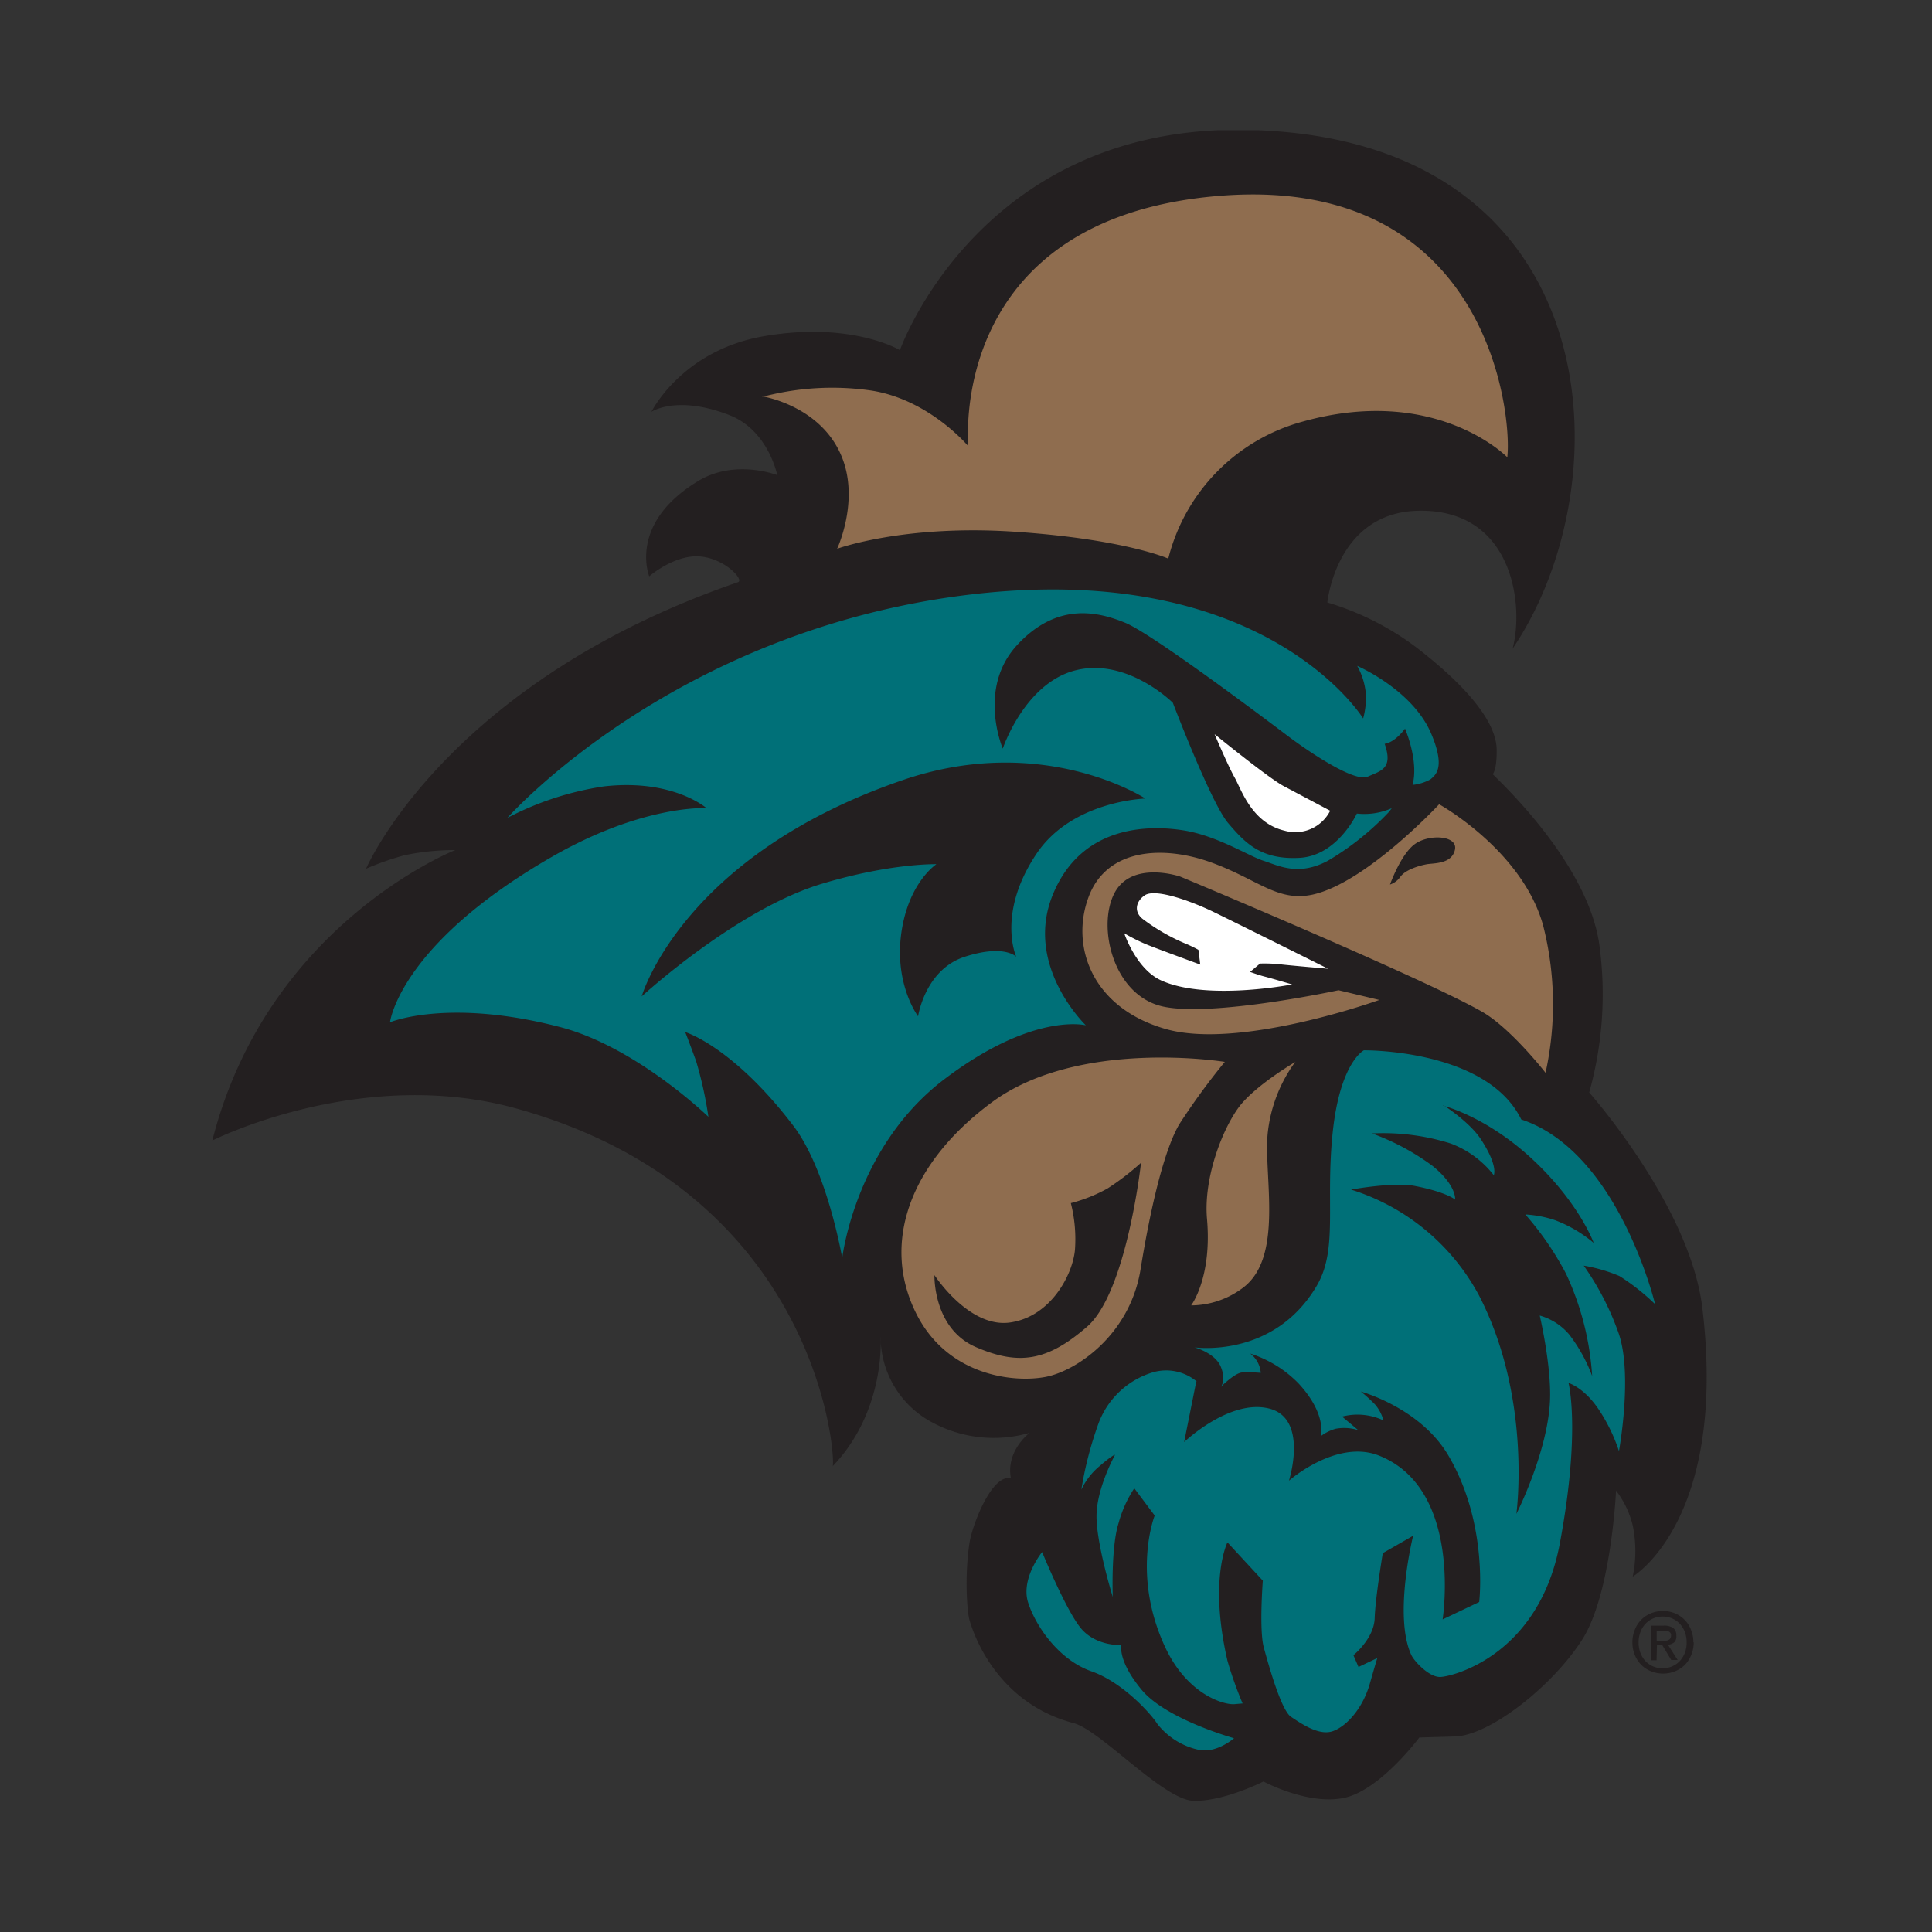 <svg xmlns="http://www.w3.org/2000/svg" xmlns:xlink="http://www.w3.org/1999/xlink" viewBox="0 0 300 300"><rect x="0" y="0" width="300" height="300" fill="#333333" stroke="none"/><defs><style>.cls-1{fill:none;}.cls-2{clip-path:url(#clip-path);}.cls-3,.cls-8{fill:#231f20;}.cls-3,.cls-5{fill-rule:evenodd;}.cls-4,.cls-5{fill:#007078;}.cls-6{fill:#8f6d4f;}.cls-7{fill:#fff;}</style><clipPath id="clip-path"><rect class="cls-1" x="32.97" y="20.22" width="232.07" height="259.55"/></clipPath></defs><g id="Layer_2" data-name="Layer 2"><g id="Layer_73" data-name="Layer 73"><rect class="cls-1" width="300" height="300"/><g class="cls-2"><path class="cls-3" d="M150.55,239.54c.45-2.83,3.46-10.68,6.42-10-.81-4.28,2.91-7.05,2.91-7.05a20.13,20.13,0,0,1-15.65-1.91,15.06,15.06,0,0,1-7.49-13s.86,11.41-7.43,20.08c.47-2-2.59-42.68-49.23-55.56-24.07-6.64-47.11,5-47.11,5C41.52,143.44,70.7,132,70.7,132a37.8,37.8,0,0,0-7.86.8,43.45,43.45,0,0,0-6,2.1s12.33-28.88,57.76-44.5c1-.35-2.08-3.73-6-4s-7.79,3.09-7.79,3.09-3.33-8.2,7.61-14.8c5.75-3.48,12.27-.91,12.27-.91s-1.37-7-7.48-9.34c-8.16-3.15-12.06-.49-12.06-.49s4.7-9.54,17.45-11.74c13.63-2.36,21.14,2.16,21.14,2.16s12.36-35.09,54-34.2c56.09,1.2,58.78,54.54,41.13,80.56,1.81-6.71.11-21.72-14.65-21.42-12.75.27-14.11,14.24-14.11,14.24a43.63,43.63,0,0,1,15.12,8c6.81,5.44,11.11,10.68,11.17,14.81.06,3.22-.61,3.85-.61,3.85.92,1,14.9,13.86,16.58,26.68a56.56,56.56,0,0,1-1.6,22.75s15.67,17.63,17.57,33.47c3.95,33-10.81,41.7-10.81,41.7a19.55,19.55,0,0,0,0-7.93,14.6,14.6,0,0,0-2.59-5.42s-.72,15.93-5.21,23.06-14.35,15-19.85,15.12l-5.49.16s-6,8.09-11.57,9.35-12.63-2.52-12.63-2.52-6.19,3.13-10.86,3-14.49-11-18.63-12.07c-12.48-3.28-15.81-14.85-16.13-15.9-.43-1.38-.81-7.2,0-12.26"/></g><path class="cls-4" d="M161.82,241s-3.37,4.13-2.17,7.86,4.83,8.91,9.8,10.65,9.38,6.75,10.27,8.19a11.19,11.19,0,0,0,6.37,4c2.8.63,5.53-1.79,5.53-1.79s-10.55-2.93-14.35-7.52-3.13-6.95-3.13-6.95-4.12.26-6.48-2.83S161.82,241,161.82,241"/><path class="cls-5" d="M185.75,214.54l-1.88,9.39s7.06-6.76,13.21-5.21,3.07,11.2,3.07,11.2,7.41-6.52,14-3.89c13.05,5.2,9.86,25.43,9.86,25.43l5.68-2.7s1.47-12.11-4.78-22.74c-4.36-7.43-13.6-9.94-13.6-9.94a24.36,24.36,0,0,1,2.2,2,6.27,6.27,0,0,1,1.31,2.48,9.49,9.49,0,0,0-6.42-.59l2.5,2.1a7.28,7.28,0,0,0-3.51-.21A7.05,7.05,0,0,0,205.1,223s1-3.4-3.51-8.23a18.24,18.24,0,0,0-7.46-4.59,4.15,4.15,0,0,1,1.64,3,21,21,0,0,0-2.92-.06c-1.15.09-3.29,2.25-3.29,2.25s.89-1,0-3.15-4.08-3-4.08-3,12.32,1.8,19-9.59c3.31-5.68,1.32-12.69,2.45-23.68s4.85-12.86,4.85-12.86,19.07-.23,24.44,10.74c15.12,5,20.78,28.68,20.78,28.68a34,34,0,0,0-5.54-4.37,24.91,24.91,0,0,0-5.54-1.61,42.76,42.76,0,0,1,5.36,10.33c2.33,6.39.11,18.46.11,18.46a26.52,26.52,0,0,0-3.15-6.47c-2.31-3.44-4.68-4.1-4.68-4.1s1.93,7.38-1.35,24.9-16.81,20.72-18.58,20.75-4.05-2.48-4.48-3.41c-2.81-6.08.28-18.52.28-18.52l-4.71,2.7s-1.16,6.94-1.26,10.11-3.3,5.74-3.3,5.74l.79,1.83,2.92-1.39s-.1.26-1.17,4S209.18,268,207,268.8s-5-1.2-6.53-2.21-3.49-8.06-4.23-10.78-.15-10.37-.15-10.37l-5.49-5.94s-2.92,5.71,0,18.38a59.58,59.58,0,0,0,2.35,6.63l-1.25.11c-1.64.15-7.31-1.48-10.74-8.78-5.3-11.31-1.66-20.51-1.66-20.51l-3.17-4.23a18.63,18.63,0,0,0-2.44,5.41c-1.2,3.77-.9,11.47-.9,11.47s-2.64-8.51-2.52-12.82,2.87-9.25,2.87-9.25-.26-.1-2.38,1.73a10.63,10.63,0,0,0-2.85,3.67,56.49,56.49,0,0,1,2.65-10.24,13,13,0,0,1,8.55-8,7.41,7.41,0,0,1,6.71,1.44m38.34-42.88s4,2.55,5.79,5.27c2.75,4.2,2,5.58,2,5.58a15.35,15.35,0,0,0-6.66-4.91A34.88,34.88,0,0,0,213.05,176a37.16,37.16,0,0,1,9.34,5c3.83,3.07,3.56,5.27,3.56,5.27s-1.32-1.16-6.28-2.12c-3.3-.64-9.88.57-9.88.57a34.07,34.07,0,0,1,19.83,16.36c8.32,16,5.84,34,5.84,34s4.84-9.5,5.22-17.54c.25-5.39-1.59-13.26-1.59-13.26a9.27,9.27,0,0,1,4.58,2.95,24.64,24.64,0,0,1,3.56,6.44,44,44,0,0,0-4.07-15.91,47.19,47.19,0,0,0-6.31-9.18,17.55,17.55,0,0,1,4.62.89,20.61,20.61,0,0,1,6,3.53s-2.21-6.16-9.44-12.92-13.95-8.39-13.95-8.39"/><path class="cls-6" d="M201.14,164.87a22.8,22.8,0,0,0-4.31,11.3c-.57,6.67,2.5,19.14-3.87,23.83a13.46,13.46,0,0,1-8,2.7s3.27-4.26,2.46-13.46c-.54-6.27,2.33-13.78,4.94-17.31,2.5-3.37,8.82-7.06,8.82-7.06"/><path class="cls-6" d="M190.19,164.88a108.12,108.12,0,0,0-7.09,9.72c-2.28,3.94-4.37,12.46-6,22.53s-9.88,15.75-14.76,16.68-15.18-.12-20.06-9.83c-5.41-10.78-1.2-23.23,11.7-32.79,13.51-10,36.17-6.31,36.17-6.31m-13,15.7a40.23,40.23,0,0,1-5.15,3.95,24,24,0,0,1-5.72,2.29,22.77,22.77,0,0,1,.64,7.23c-.33,3.83-3.73,10.42-10.1,11.31S145.1,198,145.1,198s-.26,8.29,6.44,11.18,11.11,2.17,17.26-3.17,8.37-25.38,8.37-25.38"/><path class="cls-7" d="M206.19,150.41s-14.83-7.4-17.93-8.89-8.85-3.66-10.53-2.48c-1.42,1-1.63,2.56-.34,3.62a30.84,30.84,0,0,0,6.61,3.83,20.15,20.15,0,0,1,2.09,1l.29,2.29s-6.67-2.44-8.36-3.13a29.08,29.08,0,0,1-3.45-1.73s1.83,5.53,5.7,7.3c7.08,3.24,20.37.64,20.37.64s-3.39-1-4.24-1.21-2.29-.73-2.29-.73l1.55-1.3a22.77,22.77,0,0,1,3.5.16c2.16.23,7,.64,7,.64"/><path class="cls-6" d="M223.49,124.9s12.9,7.14,16.13,18.82a49.57,49.57,0,0,1,.37,22.86s-5.37-6.9-9.84-9.47c-9.05-5.2-46.9-21-46.9-21s-7.6-2.59-10.25,2.67-.1,15.82,7.58,17.51,27.27-2.53,27.27-2.53l6.33,1.51s-21.63,7.79-33.14,4.52-14.86-12.88-12-20.52,11.7-8,19-5.36,10.32,6.19,15.8,5c8.31-1.84,19.61-14,19.61-14m-7.61,12.44a3.17,3.17,0,0,0,1.65-1.26c.84-1.09,3-1.7,4.07-1.89s3.86,0,4.36-2.24-4-2.49-6.21-.9-3.87,6.29-3.87,6.29"/><path class="cls-7" d="M188.6,114s8.35,6.8,10.72,8.06l7.23,3.83a6.07,6.07,0,0,1-7.08,3.1c-5.11-1.21-6.71-6.4-7.75-8.24S188.6,114,188.6,114"/><path class="cls-4" d="M222.24,113.93c-2.89-6.84-11.49-10.53-11.49-10.53a10.86,10.86,0,0,1,1.35,4.46,12.24,12.24,0,0,1-.43,3.7s-15.48-25.2-62.37-19.07C104,98.41,78.79,127,78.79,127a47.27,47.27,0,0,1,15-4.89c10.69-1.21,15.92,3.38,15.92,3.38s-9.84-.62-24.15,7.64c-23.63,13.64-25,25.61-25,25.61s9-3.81,26.49.76C98.86,162.6,110,173.42,110,173.42a61.39,61.39,0,0,0-1.91-8.66c-1-2.75-1.69-4.5-1.69-4.5s7.36,2.18,16.77,14.52c5.28,6.92,7.61,20.57,7.61,20.57s2-17.24,15.83-27.75,22-8.39,22-8.39S159,150,163.45,139s15.08-10.89,20.32-10.06,10.15,4,12.42,4.72,5.38,2.47,10,0a42.87,42.87,0,0,0,9.53-7.63l.39-.53a10.55,10.55,0,0,1-5.42.83s-3,6.57-8.93,6.88-8.4-2.28-11.06-5.41-8.58-18.67-8.58-18.67-7-7-15-5.07-11.41,12.18-11.41,12.18-4-9.34,2.23-16.08S170.54,95,174.71,96.7s21.54,14.77,25.14,17.49,10.53,7.32,12.53,6.41,4-1.2,2.63-5.1c1.7-.26,3.16-2.36,3.16-2.36s2.18,5,1.17,8.74a7.24,7.24,0,0,0,2.78-.86c.88-.73,2.32-1.9.12-7.09M177.85,124s-11.36.3-16.9,8.57c-6.22,9.27-3.15,16-3.15,16s-1.82-2-8,0-7.24,9.24-7.24,9.24-4-5.3-2.46-13.82c1.28-7.18,5.31-9.8,5.31-9.8s-7-.18-17.64,3c-13.33,3.94-28.13,17.53-28.13,17.53s6.22-21.8,40.46-33.56C162,113.62,177.85,124,177.85,124"/><path class="cls-6" d="M118.4,61.55s9.47,1.48,12.51,9.9c2.41,6.68-.92,13.76-.92,13.76s10.34-3.79,27.48-2.65,23.94,4.18,23.94,4.18a29.48,29.48,0,0,1,20.82-21.26C223,59.66,234.05,71,234.05,71c.79-6.78-3.12-44.23-45.16-40.55s-38.52,38.85-38.52,38.85-6.11-7.34-15.25-8.68a42.24,42.24,0,0,0-16.72,1"/><path class="cls-8" d="M263,255a5.12,5.12,0,0,1-.39,2,4.76,4.76,0,0,1-1,1.54,4.81,4.81,0,0,1-3.33,1.33,4.81,4.81,0,0,1-1.93-.37,4.29,4.29,0,0,1-1.51-1,4.64,4.64,0,0,1-1-1.54,5.1,5.1,0,0,1-.36-1.93,4.94,4.94,0,0,1,.39-2,4.46,4.46,0,0,1,1-1.53,4.54,4.54,0,0,1,1.52-1,5,5,0,0,1,1.84-.35,4.82,4.82,0,0,1,1.81.35,4.54,4.54,0,0,1,1.52,1,4.61,4.61,0,0,1,1,1.53,5.12,5.12,0,0,1,.39,2m-1.05,0a4.45,4.45,0,0,0-.28-1.62,4,4,0,0,0-.79-1.28,3.62,3.62,0,0,0-1.19-.82,3.51,3.51,0,0,0-1.45-.29,3.63,3.63,0,0,0-2.67,1.11,3.79,3.79,0,0,0-.79,1.28,4.45,4.45,0,0,0-.29,1.62,4.68,4.68,0,0,0,.26,1.56,3.89,3.89,0,0,0,.75,1.28,3.63,3.63,0,0,0,1.18.86,3.72,3.72,0,0,0,1.56.32,3.52,3.52,0,0,0,1.45-.3,3.48,3.48,0,0,0,1.19-.82,4,4,0,0,0,.79-1.27,4.42,4.42,0,0,0,.28-1.63m-4.67,2.78h-.89v-5.38h2a2.49,2.49,0,0,1,1.47.36,1.4,1.4,0,0,1,.49,1.19A1.33,1.33,0,0,1,260,255a1.91,1.91,0,0,1-1,.4l1.51,2.36h-1l-1.39-2.3h-.83Zm1-3.05.48,0a1.12,1.12,0,0,0,.39-.11.72.72,0,0,0,.27-.25.78.78,0,0,0,.11-.46.61.61,0,0,0-.11-.4.88.88,0,0,0-.28-.22,1.41,1.41,0,0,0-.38-.1h-1.46v1.57Z"/></g></g></svg>